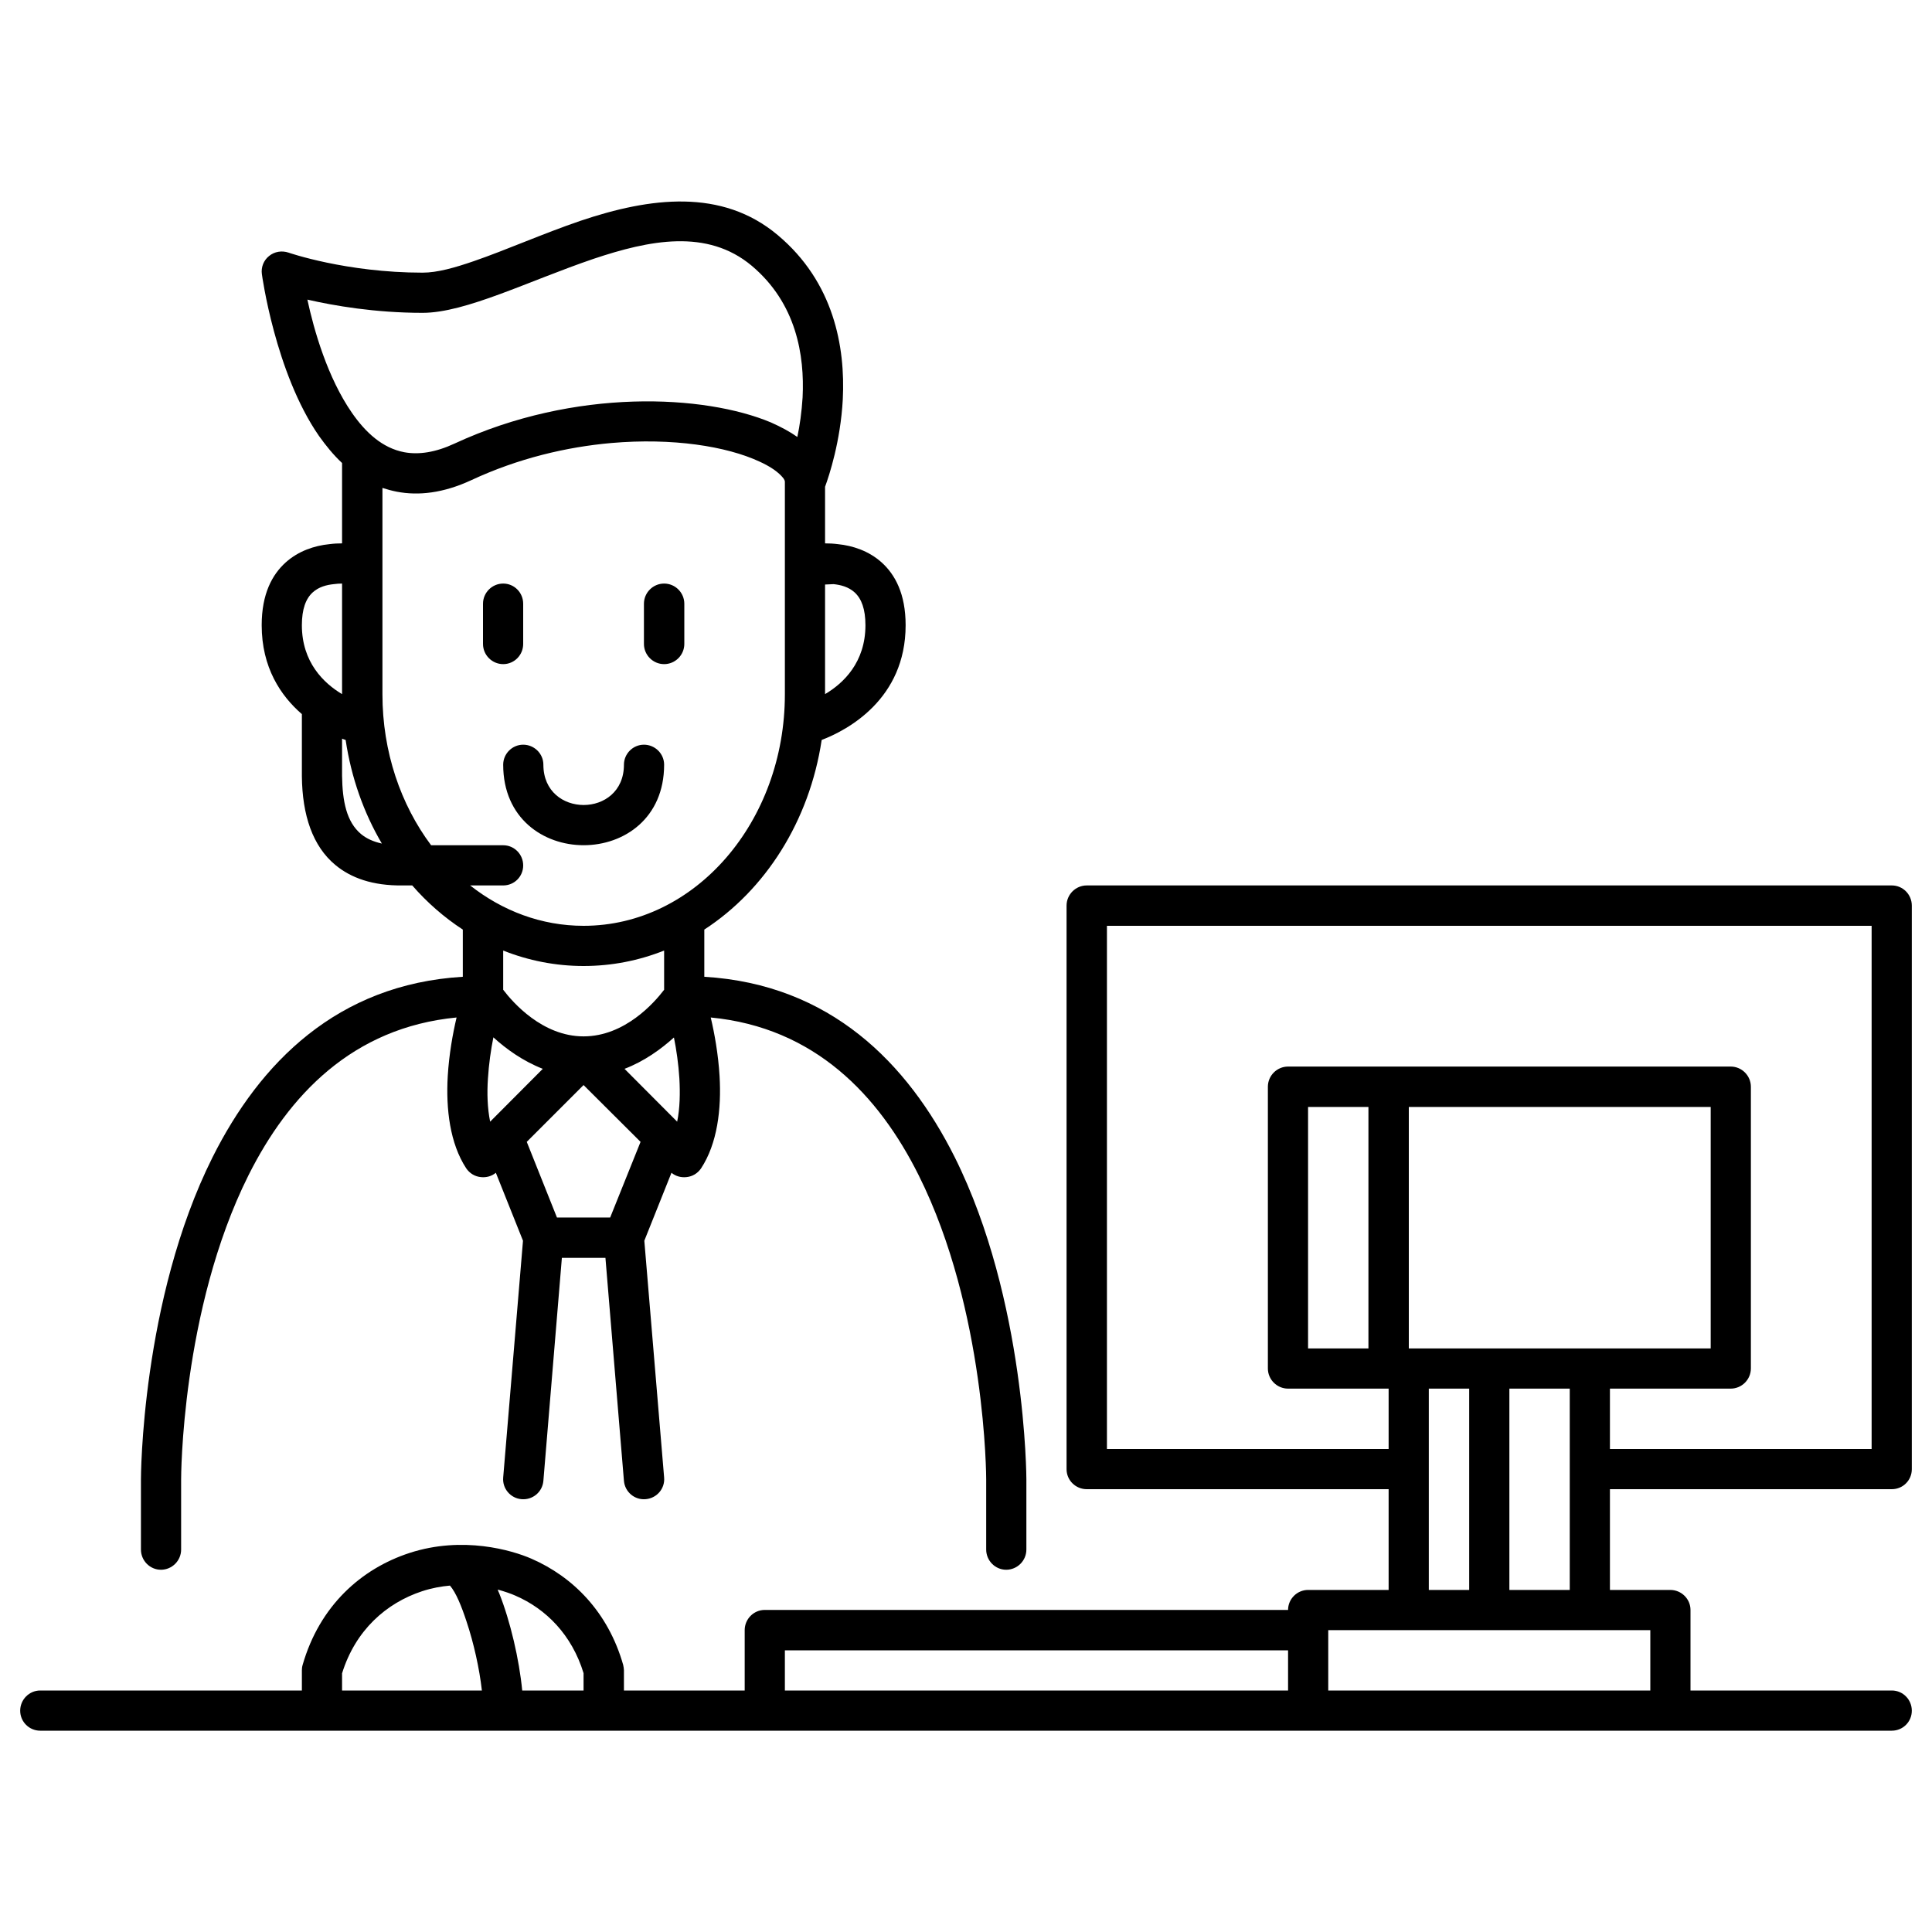 <?xml version="1.0" encoding="UTF-8"?>
<svg xmlns="http://www.w3.org/2000/svg" xmlns:xlink="http://www.w3.org/1999/xlink" width="40px" height="40px" viewBox="0 0 40 40" version="1.1">
<g id="surface1">
<path style=" stroke:none;fill-rule:evenodd;fill:rgb(0%,0%,0%);fill-opacity:1;" d="M 28.75 30.832 L 28.75 32.918 L 27.082 32.918 C 26.855 32.918 26.668 33.105 26.668 33.332 L 15.832 33.332 C 15.605 33.332 15.418 33.52 15.418 33.75 L 15.418 35 L 12.918 35 L 12.918 34.582 C 12.918 34.547 12.91 34.508 12.902 34.469 C 12.59 33.375 11.863 32.645 11 32.27 C 10.605 32.098 9.582 31.793 8.48 32.152 C 7.48 32.477 6.617 33.246 6.266 34.469 C 6.254 34.508 6.25 34.547 6.25 34.582 L 6.25 35 L 0.832 35 C 0.605 35 0.418 35.188 0.418 35.418 C 0.418 35.648 0.605 35.832 0.832 35.832 L 39.168 35.832 C 39.398 35.832 39.582 35.648 39.582 35.418 C 39.582 35.188 39.398 35 39.168 35 L 35 35 L 35 33.332 C 35 33.105 34.812 32.918 34.582 32.918 L 33.332 32.918 L 33.332 30.832 L 39.168 30.832 C 39.398 30.832 39.582 30.648 39.582 30.418 L 39.582 18.75 C 39.582 18.52 39.398 18.332 39.168 18.332 L 22.5 18.332 C 22.27 18.332 22.082 18.52 22.082 18.75 L 22.082 30.418 C 22.082 30.648 22.27 30.832 22.5 30.832 Z M 34.168 33.75 L 27.5 33.75 L 27.5 35 L 34.168 35 Z M 26.668 34.168 L 16.25 34.168 L 16.25 35 L 26.668 35 Z M 9.316 32.828 C 9.133 32.844 8.938 32.879 8.738 32.945 C 8 33.188 7.359 33.75 7.082 34.645 L 7.082 35 L 9.977 35 C 9.926 34.547 9.809 34.02 9.66 33.574 C 9.555 33.254 9.441 32.973 9.316 32.828 Z M 10.305 32.91 C 10.312 32.938 10.324 32.961 10.336 32.988 C 10.566 33.566 10.75 34.359 10.812 35 L 12.082 35 C 12.082 34.816 12.082 34.645 12.082 34.641 C 11.84 33.848 11.305 33.309 10.668 33.035 C 10.582 32.996 10.457 32.953 10.305 32.91 Z M 32.5 28.75 L 31.25 28.75 L 31.25 32.918 L 32.5 32.918 Z M 30.418 32.918 L 29.582 32.918 L 29.582 28.75 L 30.418 28.75 Z M 7.082 9.586 L 7.082 11.25 C 7 11.25 6.91 11.254 6.82 11.266 C 6.512 11.297 6.18 11.406 5.914 11.645 C 5.637 11.895 5.418 12.293 5.418 12.945 C 5.418 13.82 5.812 14.406 6.25 14.785 L 6.25 16.07 C 6.258 16.879 6.473 17.52 6.945 17.91 C 7.266 18.176 7.715 18.34 8.336 18.332 L 8.535 18.332 C 8.844 18.688 9.199 18.996 9.582 19.246 L 9.582 20.223 C 6.98 20.379 5.379 22.008 4.402 23.957 C 2.918 26.922 2.918 30.625 2.918 30.625 L 2.918 32.082 C 2.918 32.312 3.105 32.5 3.332 32.5 C 3.562 32.5 3.75 32.312 3.75 32.082 L 3.75 30.625 C 3.75 30.625 3.746 27.129 5.145 24.332 C 5.973 22.68 7.297 21.273 9.453 21.066 C 9.375 21.395 9.297 21.828 9.27 22.281 C 9.23 22.961 9.316 23.676 9.652 24.188 C 9.723 24.293 9.832 24.359 9.957 24.371 C 10.07 24.383 10.18 24.352 10.266 24.281 L 10.828 25.688 L 10.418 30.59 C 10.398 30.82 10.57 31.02 10.797 31.039 C 11.027 31.059 11.23 30.891 11.25 30.66 L 11.633 26.043 L 12.535 26.043 L 12.918 30.66 C 12.938 30.891 13.141 31.059 13.367 31.039 C 13.598 31.02 13.77 30.82 13.75 30.59 L 13.34 25.688 L 13.902 24.281 C 13.988 24.352 14.098 24.383 14.211 24.371 C 14.336 24.359 14.445 24.293 14.516 24.188 C 14.852 23.676 14.938 22.961 14.898 22.281 C 14.871 21.828 14.793 21.395 14.715 21.066 C 16.871 21.273 18.195 22.68 19.02 24.332 C 20.418 27.129 20.418 30.625 20.418 30.625 L 20.418 32.082 C 20.418 32.312 20.605 32.5 20.832 32.5 C 21.062 32.5 21.25 32.312 21.25 32.082 L 21.25 30.625 C 21.25 30.625 21.246 26.922 19.766 23.957 C 18.789 22.008 17.188 20.379 14.582 20.223 L 14.582 19.246 C 15.844 18.426 16.758 17.004 17.012 15.32 C 17.543 15.117 18.75 14.477 18.75 12.945 C 18.75 12.293 18.531 11.895 18.254 11.645 C 17.988 11.406 17.656 11.297 17.348 11.266 C 17.258 11.254 17.168 11.25 17.082 11.25 L 17.082 10.078 C 17.168 9.844 17.402 9.137 17.449 8.27 C 17.504 7.176 17.262 5.84 16.102 4.867 C 14.945 3.895 13.461 4.086 12.023 4.57 C 11.242 4.836 10.48 5.176 9.812 5.406 C 9.414 5.543 9.055 5.645 8.75 5.645 C 7.164 5.645 5.973 5.23 5.973 5.23 C 5.836 5.184 5.684 5.207 5.57 5.301 C 5.457 5.391 5.402 5.535 5.422 5.676 C 5.422 5.676 5.695 7.715 6.605 9.027 C 6.75 9.23 6.906 9.422 7.082 9.586 Z M 33.332 30 L 38.75 30 L 38.75 19.168 L 22.918 19.168 L 22.918 30 L 28.75 30 L 28.75 28.75 L 26.668 28.75 C 26.438 28.75 26.25 28.562 26.25 28.332 L 26.25 22.5 C 26.25 22.27 26.438 22.082 26.668 22.082 L 35.832 22.082 C 36.062 22.082 36.25 22.27 36.25 22.5 L 36.25 28.332 C 36.25 28.562 36.062 28.75 35.832 28.75 L 33.332 28.75 Z M 29.168 22.918 L 35.418 22.918 L 35.418 27.918 L 29.168 27.918 Z M 28.332 22.918 L 28.332 27.918 L 27.082 27.918 L 27.082 22.918 Z M 13.262 23.641 L 12.082 22.465 L 10.906 23.641 L 11.531 25.207 L 12.633 25.207 Z M 12.93 22.129 C 13.34 21.973 13.688 21.719 13.953 21.48 C 14.004 21.73 14.047 22.027 14.066 22.332 C 14.082 22.629 14.078 22.941 14.02 23.223 Z M 11.238 22.129 L 10.148 23.223 C 10.09 22.941 10.082 22.629 10.102 22.332 C 10.121 22.027 10.164 21.73 10.215 21.477 C 10.48 21.719 10.828 21.969 11.238 22.129 Z M 13.75 19.68 C 13.23 19.887 12.668 20 12.082 20 C 11.5 20 10.938 19.887 10.418 19.68 L 10.418 20.492 C 10.617 20.754 11.23 21.457 12.082 21.457 C 12.938 21.457 13.551 20.754 13.75 20.492 Z M 16.25 9.973 C 16.246 9.926 16.211 9.891 16.172 9.848 C 16.07 9.742 15.918 9.645 15.73 9.559 C 15.043 9.238 13.922 9.062 12.656 9.172 C 11.73 9.254 10.73 9.488 9.758 9.941 C 9.176 10.211 8.664 10.266 8.215 10.18 C 8.113 10.16 8.016 10.133 7.918 10.102 L 7.918 14.375 C 7.918 15.566 8.297 16.66 8.926 17.5 L 10.418 17.5 C 10.648 17.5 10.832 17.688 10.832 17.918 C 10.832 18.148 10.648 18.332 10.418 18.332 L 9.734 18.332 C 10.402 18.859 11.211 19.168 12.082 19.168 C 14.398 19.168 16.25 17.008 16.25 14.375 Z M 10.418 15.832 C 10.418 18.055 13.75 18.055 13.75 15.832 C 13.75 15.605 13.562 15.418 13.332 15.418 C 13.105 15.418 12.918 15.605 12.918 15.832 C 12.918 16.945 11.25 16.945 11.25 15.832 C 11.25 15.605 11.062 15.418 10.832 15.418 C 10.605 15.418 10.418 15.605 10.418 15.832 Z M 7.082 15.293 L 7.082 16.062 C 7.09 16.586 7.172 17.016 7.477 17.27 C 7.59 17.363 7.73 17.426 7.906 17.465 C 7.531 16.828 7.273 16.102 7.156 15.32 C 7.133 15.312 7.109 15.305 7.082 15.293 Z M 17.082 12.102 L 17.082 14.371 C 17.465 14.145 17.918 13.711 17.918 12.945 C 17.918 12.609 17.836 12.395 17.695 12.266 C 17.566 12.148 17.402 12.109 17.258 12.094 Z M 7.082 12.082 C 7.027 12.082 6.969 12.086 6.91 12.094 C 6.766 12.109 6.602 12.148 6.473 12.266 C 6.332 12.395 6.25 12.609 6.25 12.945 C 6.25 13.711 6.703 14.145 7.082 14.371 Z M 10 12.5 L 10 13.332 C 10 13.562 10.188 13.75 10.418 13.75 C 10.648 13.75 10.832 13.562 10.832 13.332 L 10.832 12.5 C 10.832 12.27 10.648 12.082 10.418 12.082 C 10.188 12.082 10 12.27 10 12.5 Z M 13.332 12.5 L 13.332 13.332 C 13.332 13.562 13.52 13.75 13.75 13.75 C 13.98 13.75 14.168 13.562 14.168 13.332 L 14.168 12.5 C 14.168 12.27 13.98 12.082 13.75 12.082 C 13.52 12.082 13.332 12.27 13.332 12.5 Z M 16.508 9.047 C 16.355 8.938 16.172 8.84 15.961 8.746 C 14.594 8.172 11.914 8.023 9.41 9.184 C 9.016 9.367 8.672 9.418 8.371 9.363 C 7.914 9.277 7.566 8.949 7.289 8.551 C 6.781 7.82 6.5 6.836 6.363 6.199 L 6.363 6.203 C 6.91 6.328 7.762 6.477 8.75 6.477 C 9.641 6.477 10.945 5.816 12.289 5.359 C 13.441 4.973 14.641 4.727 15.566 5.504 C 16.488 6.281 16.66 7.355 16.617 8.227 C 16.598 8.527 16.559 8.809 16.508 9.047 Z M 16.508 9.047 "/>
</g>
</svg>
